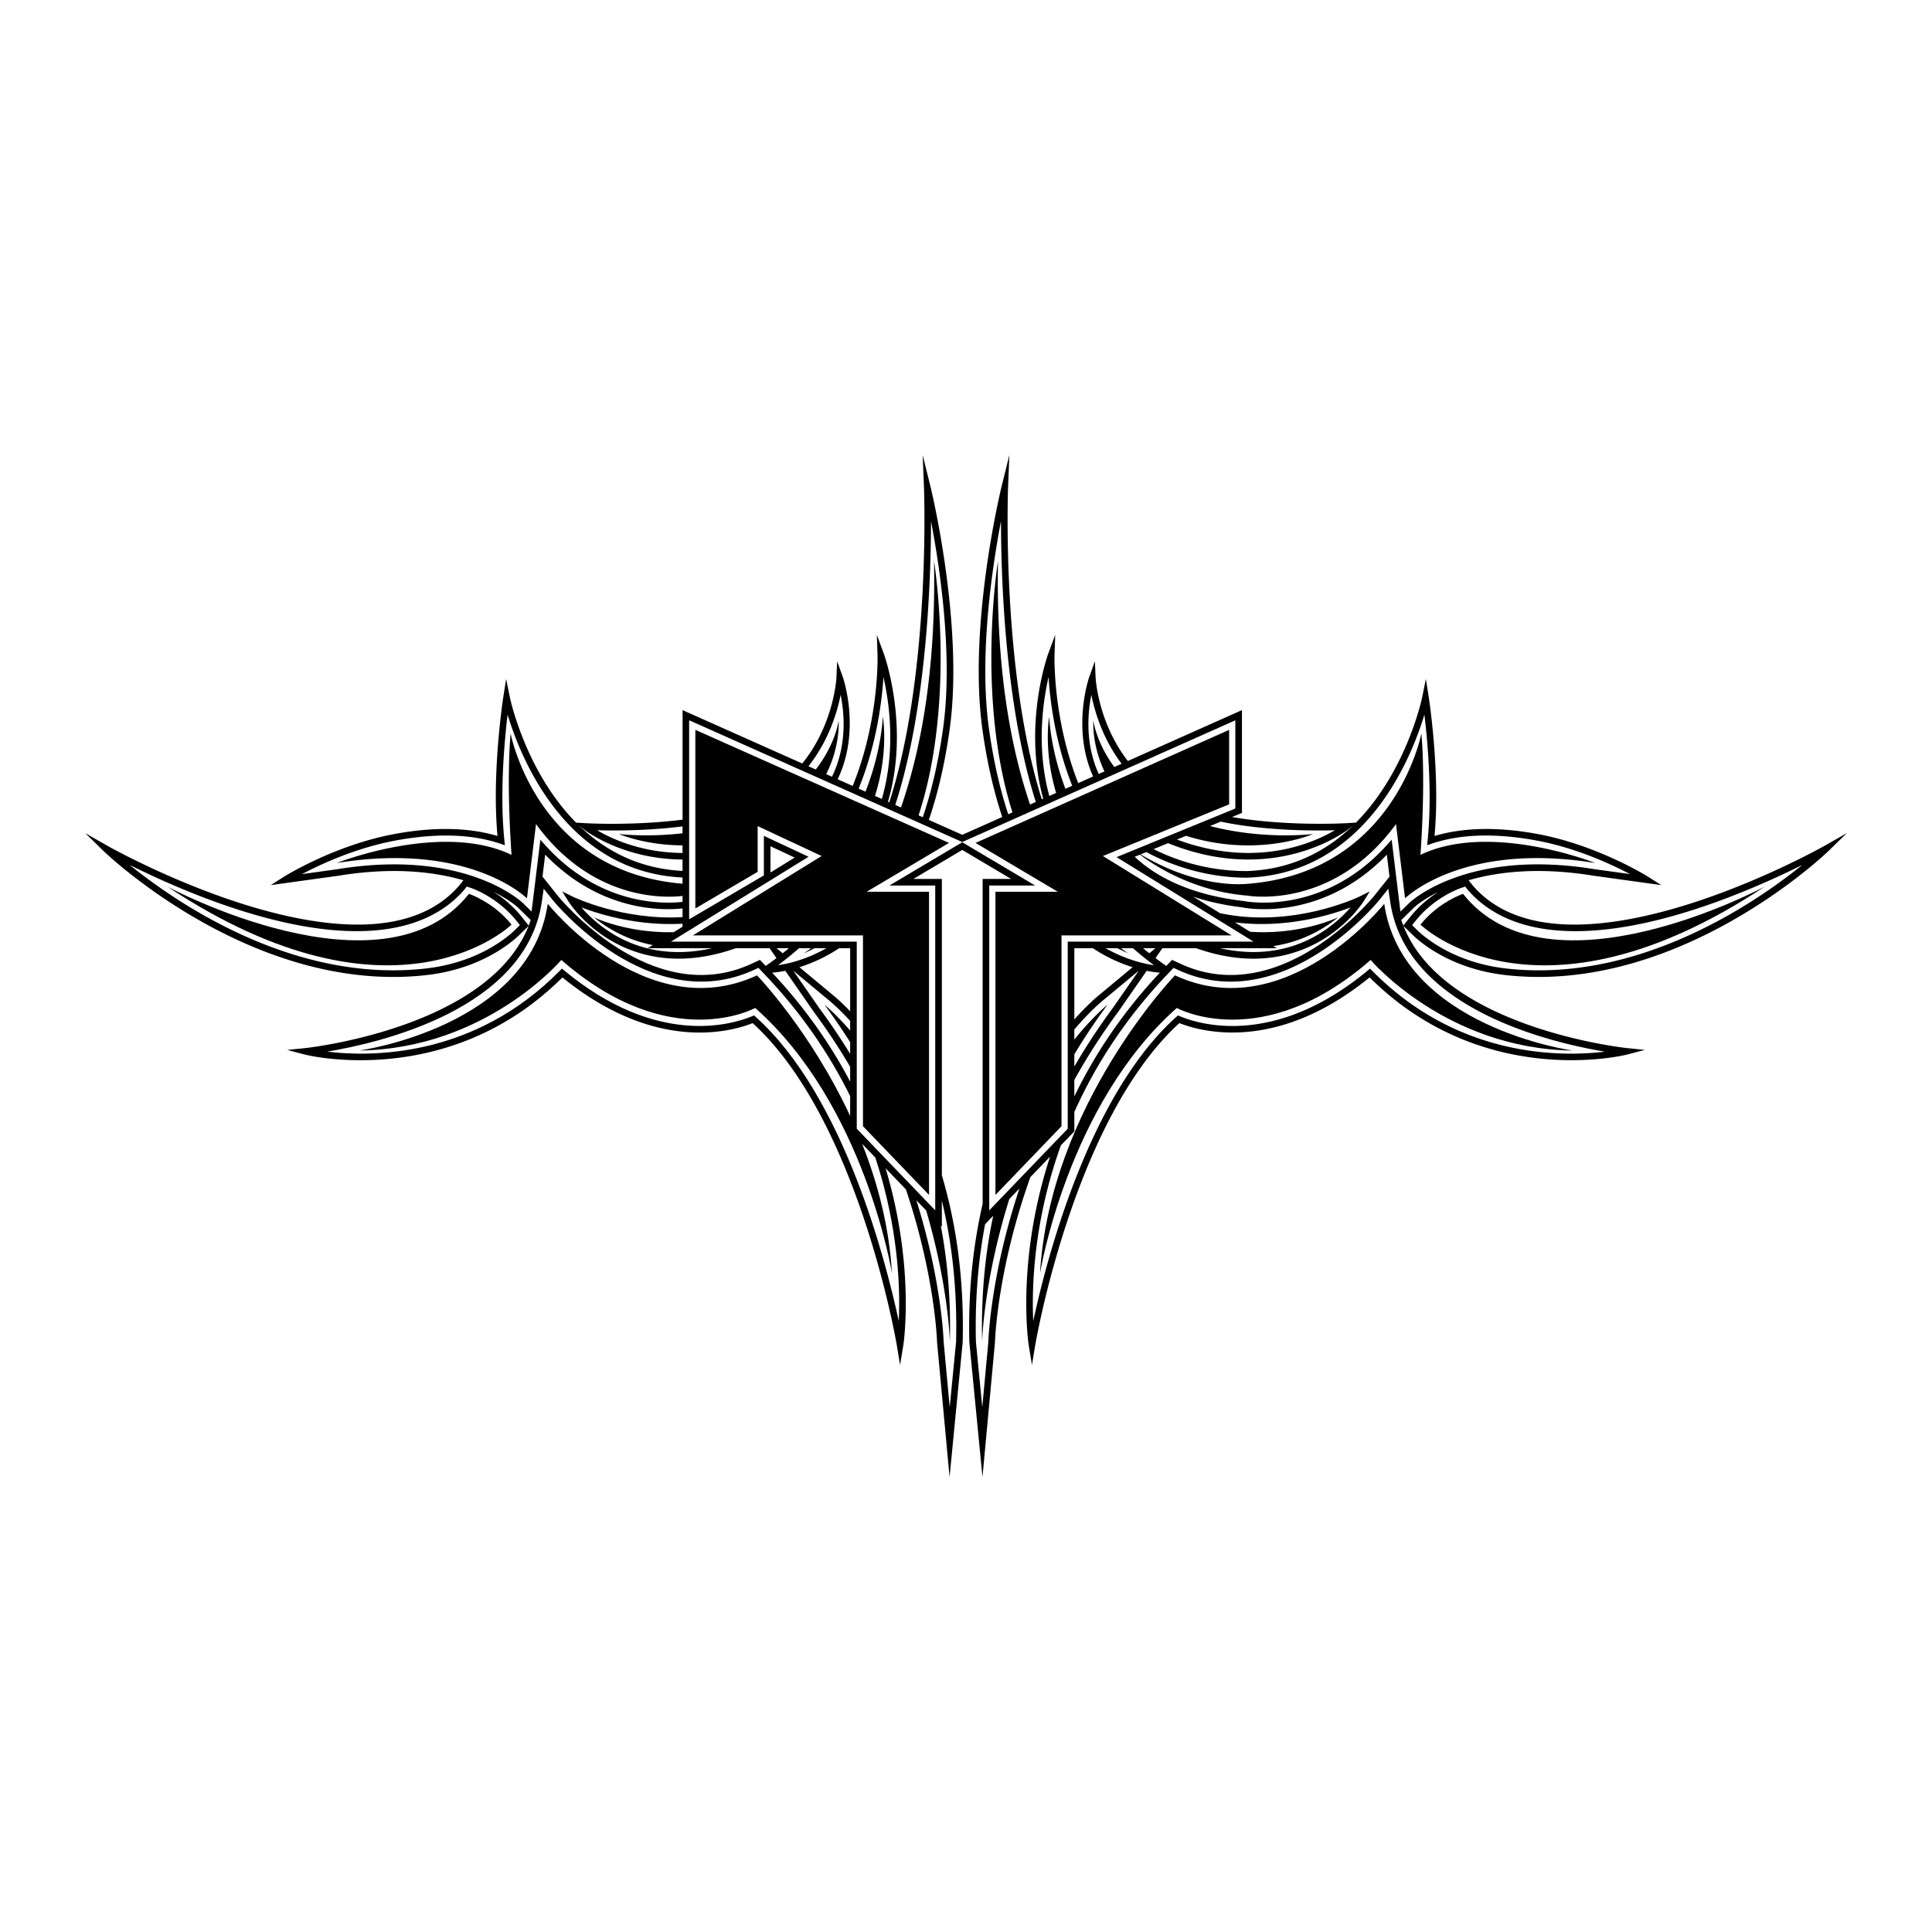 <svg xmlns="http://www.w3.org/2000/svg" width="2500" height="2500" viewBox="0 0 192.756 192.756"><g fill-rule="evenodd" clip-rule="evenodd"><path fill="#fff" d="M0 0h192.756v192.756H0V0z"/><path d="M150.168 97.279c17.338 1.986 32.104-12.221 32.25-12.365l1.834-1.791-2.227 1.269c-.258.147-25.848 14.545-35.055 3.992l-.445-.561c2.898-.841 7.004-1.342 12.439-.455l6.781.939-1.279-.812c-.051-.032-5.104-3.21-11.191-4.31-3.91-.707-7.316-.624-10.15.221.111-1.273.168-2.578.168-3.859 0-5.193-.736-9.933-.746-9.992l-.287-1.818-.363 1.805c-.021.111-1.559 7.427-6.613 12.53l-.955.058c-.076.004-5.943.339-11.41-.617l.992-.405v-10.26l-11.387 5.077c-2.965-3.831-3.209-8.22-3.213-8.283l-.074-1.669-.564 1.572c-.027.076-1.77 5.113.387 9.923l-1.484.662c-2.537-6.42-2.371-12.658-2.367-12.751l.07-2.042-.709 1.917c-.039.104-2.533 7.071-.488 14.434l-.139.062c-4.045-12.829-3.377-30.891-3.369-31.106l.131-3.249-.779 3.156c-.035.137-3.364 13.784-1.91 24.222.469 3.369 1.154 6.257 1.977 8.739a2927.58 2927.58 0 0 1-3.988 1.777l-3.333-1.486c.866-2.546 1.586-5.529 2.074-9.03 1.453-10.438-1.876-24.085-1.91-24.222l-.781-3.156.131 3.249c.009.217.688 18.555-3.461 31.4-.043-.019-.087-.04-.132-.059 2.197-7.47-.364-14.625-.403-14.73l-.708-1.917.07 2.042c.003.094.175 6.516-2.481 13.035l-1.498-.668c2.352-4.892.543-10.123.514-10.201l-.564-1.572-.075 1.669c-.003.065-.259 4.643-3.407 8.53L68.1 70.849v10.928c-4.9.626-9.601.358-9.669.354l-.955-.058c-5.054-5.103-6.592-12.418-6.614-12.53l-.362-1.805-.287 1.818c-.01.06-.746 4.799-.746 9.992 0 1.282.056 2.586.167 3.859-2.834-.845-6.239-.928-10.15-.221-6.087 1.1-11.142 4.277-11.192 4.31l-1.279.812 6.782-.939c5.435-.887 9.54-.387 12.438.455l-.445.561c-9.208 10.553-34.797-3.845-35.054-3.992l-2.227-1.269 1.833 1.791c.147.144 14.913 14.351 32.25 12.365 5.663-.648 8.764-3.528 9.328-4.099l.82-.8c-4.021 10.203-22.081 12.166-22.276 12.186l-1.805.184 1.754.463c.143.037 14.347 3.611 25.703-7.697 9.138 7.434 16.613 5.494 18.982 4.561 10.537 9.621 14.342 31.91 14.379 32.135l.326 1.967.324-1.967c.02-.125 1.191-7.766-1.769-17.656l2.028 2.109c2.912 8.668 3.104 15.135 3.107 15.238l1.248 13.461 1.308-13.432c.166-6.533-.71-12.07-2.077-16.674v-29.57h-2.835l4.87-2.89 4.871 2.89H98.04v32.414c-.922 3.992-1.459 8.59-1.326 13.828l1.308 13.432 1.248-13.461c.002-.107.213-7.186 3.529-16.459l1.967-2.047c-3.414 10.445-2.15 18.686-2.131 18.814l.324 1.967.326-1.967c.037-.225 3.844-22.514 14.381-32.135 2.369.934 9.844 2.873 18.98-4.561 11.355 11.309 25.561 7.734 25.703 7.697l1.754-.463-1.805-.184c-.195-.02-18.254-1.982-22.275-12.186l.818.8c.563.573 3.665 3.453 9.327 4.101z"/><path d="M77.214 95.224l.256.368c-.512.389-.888.65-1.075.777l-.578-.6-.826.383c-10.052 4.658-19.247-6.662-19.339-6.776l-1.526-1.917.267-2.189c5.462 5.664 11.632 5.591 13.704 5.367v.863c-6.004.351-10.885-2.008-10.963-2.046l-1.042-.516.615.986c.113.181 2.827 4.438 8.469 5.492 2.587.483 5.339.208 8.234-.811h3.376l.428.619z" fill="#fff"/><path d="M67.216 93.002c-4.693.113-7.973-1.484-7.973-1.484a13.281 13.281 0 0 0 5.884 2.772l-.511.315h6.417c-1.993.445-3.905.503-5.725.166-3.744-.697-6.167-2.935-7.296-4.235 1.839.7 5.661 1.87 10.084 1.622v.302l-.88.542z" fill="#fff"/><path d="M33.693 86.717l-3.56.492c1.91-1.008 5.455-2.651 9.464-3.375 4.013-.726 7.475-.614 10.29.331l.485.163-.052-.508a42.496 42.496 0 0 1-.198-4.276c0-3.309.302-6.427.52-8.247C51.939 75.6 56.467 87 68.096 87.55v.616c-14.552-1.197-17.15-14.985-17.15-14.985-.452 5.061.091 12.11.091 12.11-6.959-3.344-17.443.814-17.443.814 13.286-2.169 18.979 3.524 18.979 3.524l.904-7.411c5.755 7.893 13.303 7.334 14.62 7.169v.594c-1.791.204-8.214.428-13.702-5.663l-.484-.537-.723 5.924-.154 1.245-.898-.881c-.056-.054-5.703-5.432-18.443-3.352z" fill="#fff"/><path d="M51.469 92.695c-.559.565-3.514 3.305-8.957 3.928-13.204 1.514-24.914-6.562-29.572-10.329 2.606 1.3 6.945 3.29 11.706 4.739 10.184 3.102 17.669 2.331 21.646-2.228l.28-.353.412.137c.107.036 2.636.898 4.536 3.273 0 0 .191.24.351.438l-.402.395zM52.035 91.452a11.256 11.256 0 0 0-2.815-2.48c1.641.809 2.434 1.55 2.454 1.569l1.274 1.251c-.062.188-.128.372-.2.554l-.713-.894z" fill="#fff"/><path d="M89.712 130.031c0 .67-.017 1.262-.042 1.779-1.294-6.043-5.501-22.49-14.283-30.363l-.155-.139-.192.08c-2.065.863-9.522 3.082-18.743-4.559l-.233-.194-.212.216c-8.591 8.723-18.904 8.596-23.216 8.072 5.485-.914 19.77-4.295 21.402-14.839l.208-1.416.89 1.118c.096.119 9.609 11.84 20.132 6.963l.399-.186.307.318c3.974 4.1 6.815 8.363 8.846 12.477v1.982c-3.968-8.512-9.292-14.029-9.292-14.029-11.117 5.15-20.877-7.14-20.877-7.14-1.808 12.291-18.799 14.642-18.799 14.642 12.653-.182 20.154-9.039 20.154-9.039 10.845 9.49 19.341 4.791 19.341 4.791 10.935 9.67 13.646 26.48 13.646 26.48-.276-4.674-1.439-9.045-2.976-12.922l1.314 1.367c1.959 5.936 2.381 11.153 2.381 14.541z" fill="#fff"/><path d="M96.137 83.95l27.113-12.087v8.802l-11.854 4.852 13.668 8.43h-18.537v18.665l-7.83 8.146V88.349h4.578l-7.273-4.316-7.271 4.316h4.577v32.409c-.976-1.016-7.661-7.973-7.829-8.146V93.947H66.941l13.728-8.467-4.457-2.085v3.942l-7.456 4.381V71.863l27.247 12.146.134-.059z" fill="#fff"/><path d="M84.82 103.975v1.174a62.02 62.02 0 0 0-3.061-4.539l-2.617-3.766 3.494 2.906c.133.105.982.797 2.184 2.109v.959c-1.502-1.736-2.562-2.576-2.562-2.576a62.768 62.768 0 0 1 2.562 3.733zM76.872 87.047V84.43l2.412 1.129-2.412 1.488zM78.705 94.605c-.214.179-.422.349-.616.503l-.605-.503h1.221zM79.72 94.605h1.186a7.595 7.595 0 0 1-.736.517c.374-.161.735-.336 1.089-.517h1.189c-1.979 1.118-3.731 1.537-4.825 1.695a35.245 35.245 0 0 0 2.097-1.695zM92.888 51.994c.664 3.48 1.564 9.245 1.564 14.952 0 1.951-.105 3.894-.361 5.734-.478 3.434-1.182 6.358-2.025 8.853l-.418-.187c3.785-11.568 1.539-25.371 1.539-25.371.207 10.749-1.27 18.735-3.296 24.587l-.569-.253c3.132-9.66 3.557-22.351 3.566-28.315zM88.142 67.546c.331 1.451.682 3.556.682 5.984 0 1.919-.221 4.036-.843 6.181l-.683-.305c1.41-4.445.781-7.914.781-7.914s-.105 3.382-1.73 7.491l-.682-.304c1.774-4.346 2.315-8.642 2.475-11.133zM83.871 69.32c.155.772.296 1.775.296 2.917 0 1.599-.275 3.451-1.162 5.256l-.579-.258c1.424-2.788 1.248-5.341 1.248-5.341s-.299 2.332-2.286 4.879l-.727-.324c2.027-2.569 2.867-5.396 3.21-7.129zM68.096 82.45v.688c-3.639.417-6.349.069-6.349.069.709.296 3.06 1.114 6.349 1.138v.755c-4.104-.025-7.089-1.42-8.522-2.265 1.715.047 5.048.056 8.522-.385z" fill="#fff"/><path d="M58.199 82.713c.052.042 3.797 3.005 9.897 3.044v1.134c-4.443-.222-7.814-2.094-10.34-4.538l.443.36zM84.82 107.91c-1.899-3.602-4.426-7.289-7.784-10.867a11.08 11.08 0 0 0 1.314-.186l2.874 4.137a61.725 61.725 0 0 1 3.596 5.439v1.477zM95.407 132.334c0 .512-.006 1.031-.02 1.559l-.634 6.506-.606-6.533c-.001-.086-.178-6.002-2.721-14.115l.979 1.02c2.251 7.672 2.363 13.107 2.363 13.107.109-4.301-.251-8.158-.909-11.594l.109.113v-2.611c.88 3.644 1.439 7.816 1.439 12.548zM83.052 99.238l-3.293-2.74a15.66 15.66 0 0 0 3.958-1.893h1.104v6.293c-.98-1.021-1.652-1.566-1.769-1.66zM168.109 91.034c4.762-1.45 9.1-3.439 11.707-4.739-4.658 3.767-16.369 11.842-29.572 10.329-5.443-.623-8.398-3.363-8.957-3.928l-.402-.393c.158-.199.352-.438.352-.438 1.9-2.375 4.43-3.238 4.535-3.273l.412-.137.279.353c3.978 4.557 11.465 5.327 21.646 2.226z" fill="#fff"/><path d="M142.113 71.296c.219 1.82.52 4.938.52 8.247 0 1.421-.055 2.876-.197 4.276l-.053.508.484-.163c2.816-.945 6.277-1.056 10.291-.331 4.01.724 7.555 2.367 9.465 3.375l-3.561-.492c-12.74-2.08-18.387 3.298-18.441 3.352l-.898.881-.154-1.245-.723-5.924-.484.537c-6.363 7.063-13.99 5.634-14.188 5.592-5.797-.654-9.125-2.69-10.963-4.426l.529-.215c1.082.837 5.088 3.638 10.717 4.089 0 0 8.496 1.537 14.822-7.14l.904 7.411s5.693-5.693 18.979-3.524c0 0-10.482-4.158-17.443-.814 0 0 .543-7.049.092-12.11 0 0-2.627 13.843-17.354 15.002-2.705.213-6.617-.534-10.656-2.939l.572-.234c2.76 1.499 6.311 2.557 10.025 2.557 11.825-.388 16.409-11.933 17.715-16.27zM107.186 103.719v-1.008c1.588-1.865 2.775-2.834 2.934-2.961l3.494-2.906-2.617 3.766a62.27 62.27 0 0 0-3.811 5.801v-1.225a63.246 63.246 0 0 1 3.312-4.943c0-.001-1.424 1.128-3.312 3.476z" fill="#fff"/><path d="M127.389 94.605l-.348-.214a13.278 13.278 0 0 0 6.471-2.874s-3.658 1.784-8.781 1.447l-1.525-.94c5.029.64 9.5-.714 11.539-1.49-1.131 1.301-3.553 3.539-7.297 4.235-1.82.338-3.732.279-5.725-.166l5.666.002zM111.498 94.605c.354.181.715.356 1.088.517 0 0-.271-.158-.736-.517h1.186c.828.72 1.557 1.293 2.098 1.695-1.094-.158-2.848-.578-4.824-1.695h1.188zM114.666 95.109a38.76 38.76 0 0 1-.615-.503h1.221l-.606.503z" fill="#fff"/><path d="M115.541 95.224l.43-.618h3.375c2.896 1.02 5.648 1.294 8.234.811 5.643-1.055 8.355-5.312 8.469-5.492l.615-.986-1.041.516c-.092.044-6.643 3.209-13.914 1.648l-2.664-1.644c1.402.469 3.02.847 4.891 1.068.068.03 7.777 1.641 14.428-5.257l.268 2.189-1.527 1.917c-.092.114-9.287 11.434-19.338 6.776l-.826-.383-.578.6a25.726 25.726 0 0 1-1.076-.777l.254-.368zM134.557 82.713l.443-.36c-2.582 2.498-6.045 4.404-10.637 4.555a20.72 20.72 0 0 1-9.27-2.193l1.447-.592c10.743 4.344 17.944-1.351 18.017-1.41z" fill="#fff"/><path d="M133.182 82.835c-2.176 1.283-7.932 3.837-15.758.927l.906-.371c6.451 2.018 11.57.279 12.68-.183 0 0-4.852.623-10.287-.796l1.068-.437c4.387.918 9.205.92 11.391.86zM108.59 72.237c0-1.142.141-2.145.295-2.917.332 1.677 1.131 4.38 3.018 6.88-.24.107-.482.216-.727.324-1.814-2.448-2.094-4.63-2.094-4.63s-.168 2.389 1.111 5.068l-.572.255c-.783-1.717-1.031-3.463-1.031-4.98zM103.932 73.531c0-2.429.352-4.534.682-5.984.156 2.437.678 6.601 2.361 10.85l-.678.302c-1.518-3.979-1.619-7.206-1.619-7.206s-.598 3.317.693 7.619l-.68.303c-.558-2.043-.759-4.054-.759-5.884zM98.666 72.68c-.256-1.84-.361-3.783-.361-5.734 0-5.707.9-11.472 1.564-14.952.008 5.905.424 18.4 3.473 28.022l-.574.255c-1.975-5.826-3.4-13.724-3.197-24.297 0 0-2.211 13.572 1.443 25.08l-.42.187c-.801-2.43-1.469-5.259-1.928-8.561zM107.186 94.605h1.854a15.698 15.698 0 0 0 3.959 1.893l-3.295 2.74c-.145.115-1.139.924-2.518 2.473v-7.106zM98.609 133.865l-.607 6.533c-.285-2.945-.633-6.506-.633-6.506a58.689 58.689 0 0 1-.02-1.559c0-3.744.354-7.133.934-10.193l.812-.844c-.783 3.678-1.227 7.863-1.107 12.58 0 0 .123-5.98 2.711-14.248l1.012-1.055c-2.906 8.712-3.1 15.202-3.102 15.292zM107.186 107.742a61.798 61.798 0 0 1 4.346-6.748l2.875-4.137c.541.107.986.16 1.312.186-3.82 4.07-6.566 8.285-8.533 12.348v-1.649z" fill="#fff"/><path d="M160.119 104.924c-4.311.523-14.623.65-23.215-8.072l-.213-.216-.232.194c-9.223 7.641-16.678 5.422-18.744 4.559l-.191-.08-.156.139c-8.779 7.873-12.986 24.32-14.281 30.363a36.896 36.896 0 0 1-.041-1.779c0-3.619.482-9.324 2.799-15.76l1.342-1.395v-1.932c2.061-4.596 5.107-9.434 9.596-14.062l.307-.318.4.186c10.521 4.877 20.035-6.844 20.131-6.963l.891-1.118.209 1.416c1.629 10.543 15.914 13.924 21.398 14.838z" fill="#fff"/><path d="M140.006 92.345c-.07-.182-.137-.366-.199-.554l1.275-1.251c.02-.02.812-.761 2.453-1.569a11.273 11.273 0 0 0-2.814 2.48l-.715.894z" fill="#fff"/><path d="M141.721 92.251s11.568 11.298 34.342-3.795c0 0-21.508 11.568-30.096.723 0-.001-2.44.813-4.246 3.072zM46.789 89.178c-8.586 10.845-30.096-.723-30.096-.723 22.775 15.093 34.343 3.795 34.343 3.795-1.807-2.258-4.247-3.072-4.247-3.072z"/><path d="M117.227 97.312s-12.471 12.924-13.465 29.734c0 0 2.711-16.811 13.646-26.48 0 0 8.496 4.699 19.34-4.791 0 0 7.502 8.857 20.154 9.039 0 0-16.99-2.352-18.797-14.642 0 0-9.761 12.291-20.878 7.14zM75.592 82.42v4.562l-6.217 3.653V72.818l25.304 11.28-8.207 4.871h6.217v30.25l-6.59-6.858V93.327H69.126l12.845-7.922-6.379-2.985z"/><path d="M122.631 80.249v-7.431l-25.305 11.28 8.207 4.871h-6.217v30.25l6.59-6.858V93.327h16.973l-12.844-7.922 12.596-5.156z"/></g></svg>